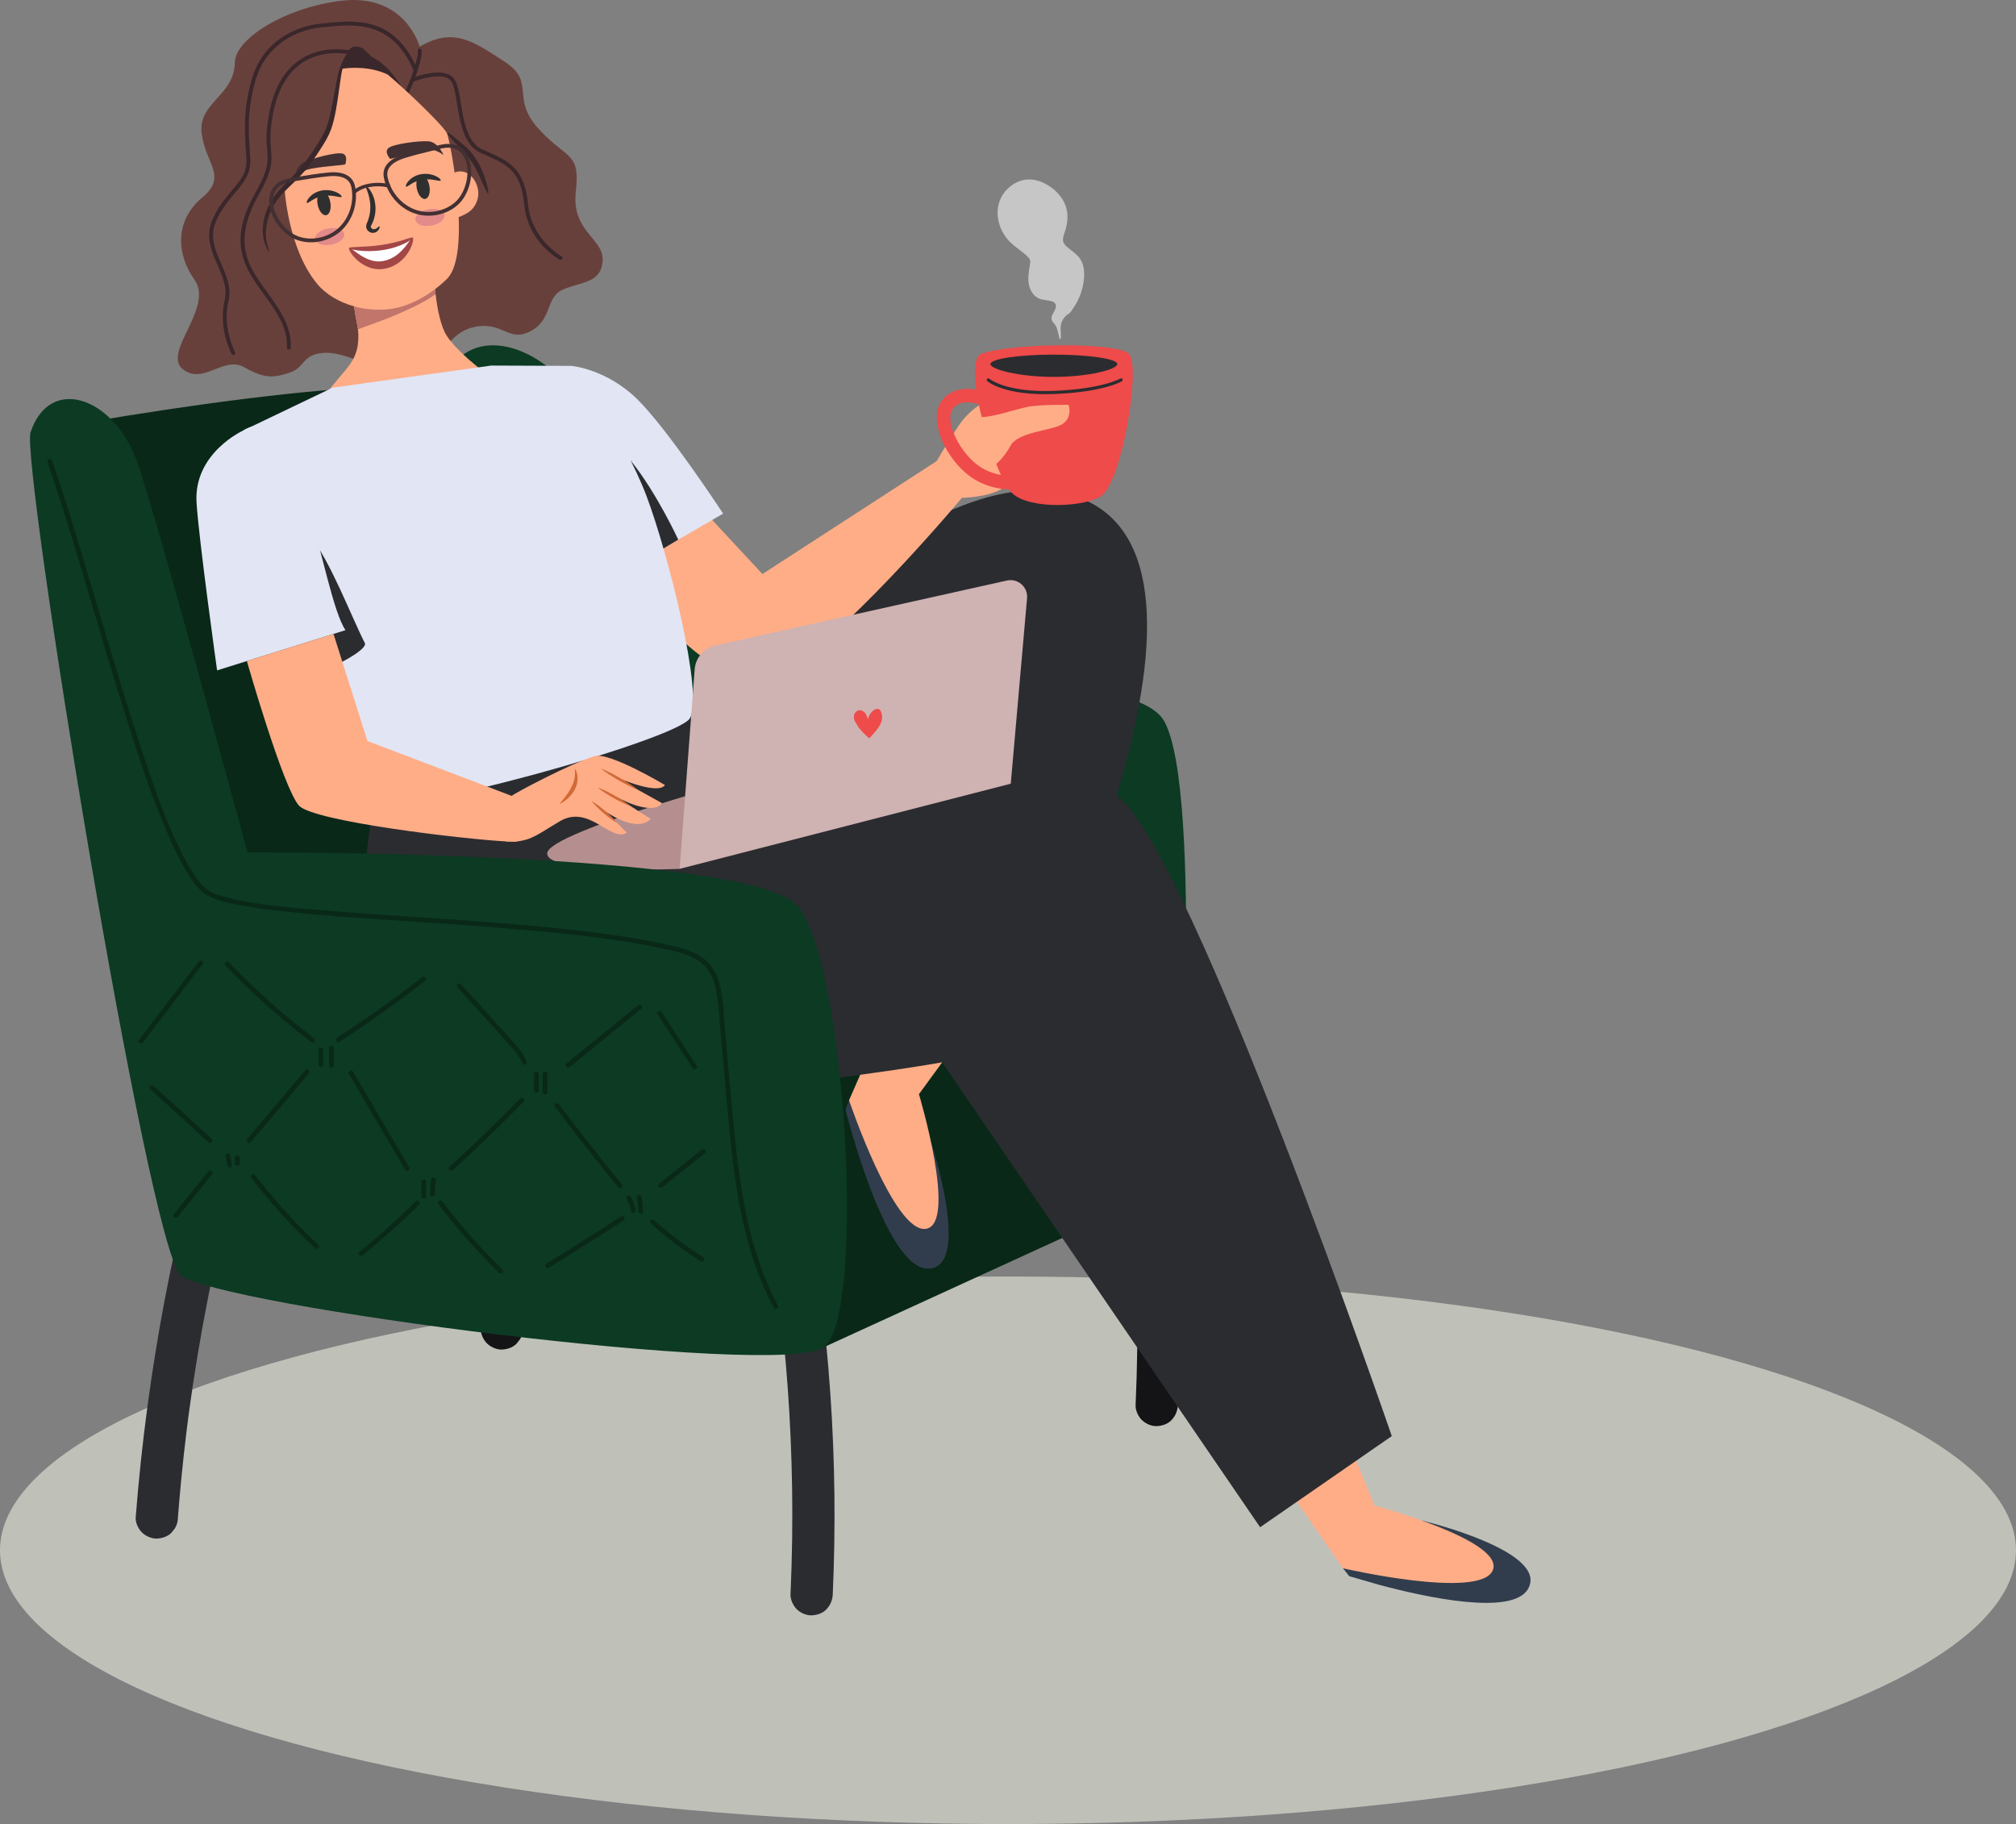 <?xml version="1.0" encoding="UTF-8" standalone="no"?>
<!DOCTYPE svg PUBLIC "-//W3C//DTD SVG 1.1//EN" "http://www.w3.org/Graphics/SVG/1.1/DTD/svg11.dtd">
<svg width="100%" height="100%" viewBox="0 0 989 895" version="1.1" xmlns="http://www.w3.org/2000/svg" xmlns:xlink="http://www.w3.org/1999/xlink" xml:space="preserve" xmlns:serif="http://www.serif.com/" style="fill-rule:evenodd;clip-rule:evenodd;stroke-linejoin:round;stroke-miterlimit:2;">
    <rect x="0" y="0" width="989" height="895" fill="#808080" stroke="none"/>
    <g id="Chen-Sits_sofa">
        <ellipse id="rug" cx="494.489" cy="760.566" rx="494.489" ry="134.304" style="fill:#bfc1b9;"/>
        <path d="M553.659,564.011L553.644,564.011C553.375,561.317 554.925,558.593 556.675,556.681C558.548,554.648 561.326,553.773 564.005,553.65C566.591,553.535 569.538,554.886 571.334,556.681C572.347,557.618 573.061,558.731 573.476,560.012C574.12,561.248 574.42,562.576 574.366,564.003C575.279,573.144 576.054,582.3 576.676,591.464C577.789,607.704 578.434,623.983 578.625,640.262C578.817,656.609 578.549,672.957 577.82,689.282C577.697,692.129 576.699,694.531 574.788,696.611C572.915,698.645 570.137,699.52 567.458,699.643C564.872,699.758 561.925,698.415 560.129,696.611C558.333,694.807 556.982,691.86 557.097,689.282C557.512,680.102 557.773,670.923 557.895,661.736C558.11,645.458 557.865,629.171 557.159,612.908C556.453,596.583 555.286,580.274 553.659,564.011ZM261.819,601.415C261.425,604.406 261.047,607.402 260.683,610.403C259.01,624.148 257.644,637.925 256.577,651.732C256.577,653.597 256.101,655.339 255.165,656.959C254.628,657.657 254.083,658.356 253.545,659.054C251.673,661.088 248.894,661.963 246.216,662.086C243.629,662.201 240.621,660.796 238.886,659.054C237.152,657.312 235.663,654.249 235.855,651.724C236.584,642.292 237.451,632.875 238.464,623.465C240.337,606.043 242.67,588.659 245.456,571.352C248.127,554.774 251.235,538.273 254.781,521.857L254.789,521.872C255.357,519.232 257.352,517.098 259.547,515.678C261.903,514.159 264.874,514.028 267.529,514.635C270,515.195 272.464,517.244 273.723,519.393C275.158,521.841 275.358,524.658 274.767,527.375C273.6,532.763 272.479,538.158 271.413,543.569C267.621,562.749 264.421,582.044 261.819,601.415Z" style="fill:#141416;"/>
        <path d="M92.532,694.147C92.137,697.139 91.76,700.135 91.396,703.135C89.723,716.881 88.356,730.657 87.29,744.464C87.29,746.329 86.814,748.072 85.877,749.691C85.34,750.389 84.795,751.088 84.258,751.786C82.385,753.82 79.607,754.695 76.928,754.818C74.342,754.933 71.333,753.529 69.599,751.786C67.864,750.044 66.375,746.982 66.567,744.457C67.296,735.024 68.164,725.607 69.177,716.198C71.049,698.775 73.383,681.392 76.169,664.085C78.84,647.507 81.948,631.006 85.494,614.589L85.501,614.604C86.069,611.964 88.065,609.83 90.26,608.411C92.616,606.891 95.586,606.76 98.242,607.367C100.713,607.927 103.177,609.976 104.435,612.125C105.871,614.574 106.07,617.39 105.479,620.107C104.313,625.495 103.192,630.891 102.125,636.301C98.334,655.481 95.133,674.776 92.532,694.147ZM384.372,656.855L384.356,656.855C384.088,654.161 385.638,651.436 387.388,649.525C389.26,647.491 392.039,646.616 394.717,646.494C397.304,646.379 400.251,647.729 402.047,649.525C403.06,650.462 403.774,651.575 404.188,652.856C404.833,654.092 405.132,655.42 405.079,656.847C405.992,665.988 406.767,675.144 407.389,684.308C408.502,700.548 409.146,716.827 409.338,733.105C409.53,749.453 409.261,765.801 408.532,782.125C408.409,784.973 407.412,787.375 405.501,789.455C403.628,791.489 400.85,792.364 398.171,792.487C395.585,792.602 392.637,791.251 390.842,789.455C389.046,787.651 387.695,784.704 387.81,782.125C388.224,772.946 388.485,763.767 388.608,754.58C388.823,738.301 388.577,722.015 387.871,705.752C387.165,689.427 385.999,673.118 384.372,656.855Z" style="fill:#2b2c30;"/>
        <g id="sofa-back">
            <path d="M578.069,581.249C578.069,581.249 590.318,387.794 571.108,353.779C551.89,319.763 359.141,343.563 359.141,343.563C359.141,343.563 309.623,224.164 278.7,189.351C256.42,164.269 224.676,160.401 216.034,191.914C207.392,223.428 315.716,561.302 315.716,561.302L578.077,581.257L578.069,581.249Z" style="fill:#0c3a23;fill-rule:nonzero;"/>
            <path d="M400.639,360.932C419.957,358.491 439.406,357.163 458.877,356.995C468.509,356.91 478.164,357.056 487.781,357.586C496.377,358.054 505.379,359.036 513.07,363.211C520.1,367.026 526.225,373.78 526.977,382.03C527.107,383.496 529.417,383.512 529.279,382.03C528.588,374.394 523.945,367.931 517.859,363.511C510.813,358.391 502.033,356.519 493.514,355.705C483.797,354.777 473.943,354.7 464.18,354.677C454.195,354.661 444.202,354.945 434.233,355.529C422.997,356.189 411.791,357.225 400.632,358.637C399.181,358.821 399.166,361.124 400.632,360.94L400.639,360.932Z" style="fill:#3f505b;fill-rule:nonzero;"/>
        </g>
        <path id="soffaBase" d="M404.249,660.884L578.071,581.241C578.071,581.241 606.806,479.395 531.806,453.215C456.807,427.036 281.764,436.922 281.764,436.922C281.764,436.922 270.789,219.437 243.589,196.596C216.389,173.755 14.983,212.13 14.983,212.13L114.596,572.691L404.249,660.877L404.249,660.884Z" style="fill:#092818;fill-rule:nonzero;"/>
        <g id="leg-02">
            <g id="Foot-02">
                <path d="M416.509,539.774L414.828,544.448C414.828,544.448 434.261,623.162 455.598,622.379C476.934,621.596 456.757,560.419 456.757,560.419L416.509,539.774Z" style="fill:#313d4d;fill-rule:nonzero;"/>
                <path d="M443.319,478.543L416.518,539.774C416.518,539.774 438.629,605.348 454.263,602.846C469.897,600.344 450.81,536.788 450.81,536.788L483.19,492.465L443.326,478.543L443.319,478.543Z" style="fill:#ffad87;fill-rule:nonzero;"/>
            </g>
            <path d="M331.767,355.015L336.795,352.881C336.795,352.881 456.263,216.497 529.535,244.188C620.361,278.511 495.942,516.825 495.942,516.825L431.534,491.214L434.297,405.009L268.457,481.759L254.55,360.272L331.752,355.007L331.767,355.015Z" style="fill:#2b2c30;fill-rule:nonzero;"/>
        </g>
        <g id="Leg-01">
            <g id="foot-01">
                <path d="M676.649,777.528C699.589,783.668 742.039,792.893 749.653,779.47C760.183,760.896 697.517,745.969 697.517,745.969L658.82,769.393L661.913,773.276" style="fill:#313d4d;fill-rule:nonzero;"/>
                <path d="M620.779,714.44L658.832,769.393C658.832,769.393 726.256,784.98 732.327,770.36C738.398,755.739 674.281,738.631 674.281,738.631L653.544,687.808L620.772,714.432L620.779,714.44Z" style="fill:#ffad87;fill-rule:nonzero;"/>
            </g>
            <path d="M185.514,387.978C185.514,387.978 168.982,436.461 189.428,502.174C209.413,566.398 462.211,521.169 462.211,521.169L618.181,749.254L682.781,704.539C682.781,704.539 585.056,419.852 548.623,390.895C523.595,371.009 309.664,394.863 309.664,394.863L295.365,358.837L185.506,387.971L185.514,387.978Z" style="fill:#2b2c30;fill-rule:nonzero;"/>
        </g>
        <g id="Head">
            <g id="HairBack">
                <path d="M205.872,22.872C205.872,22.872 198.912,-3.34 167.571,0.357C139.706,3.649 115.369,19.122 115.211,30.636C114.987,47.071 97.134,50.213 98.91,65.293C100.686,80.374 111.881,86.374 99.154,96.957C86.425,107.534 85.834,123.753 95.438,137.293C105.037,150.834 79.5,172.885 89.596,181.05C99.692,189.214 109.651,174.31 119.956,180.235C130.259,186.154 134.866,185.224 142.326,182.749C149.786,180.274 148.166,173.343 159.939,173.075C171.718,172.806 188.654,185.213 203.53,180.707C218.407,176.201 219.16,163.167 232.974,160.371C246.793,157.574 249.428,168.214 260.356,162.441C271.284,156.669 267.344,145.458 276.722,141.801C286.101,138.145 295.105,138.523 295.65,127.728C296.195,116.933 280.225,113.648 282.49,93.972C284.754,74.295 278.188,78.507 264.234,63.214C250.274,47.916 263.029,40.35 247.675,30.348C232.326,20.346 222.594,13.122 205.879,22.881L205.872,22.872Z" style="fill:#68403b;fill-rule:nonzero;"/>
                <path d="M275.432,125.68C275.895,125.926 276.068,126.504 275.822,126.967C275.635,127.312 275.265,127.493 274.896,127.462C274.771,127.448 274.652,127.411 274.534,127.351C273.896,127.013 258.914,118.759 257.153,100.297C255.581,83.803 248.924,80.845 237.895,75.937C237.171,75.616 236.43,75.287 235.674,74.944C227.558,71.279 225.702,59.979 224.208,50.898C223.382,45.874 222.603,41.131 220.955,39.363C217.438,35.583 207.214,38.369 202.931,39.986C201.906,42.542 200.727,45.224 199.602,47.672C199.589,47.719 199.565,47.763 199.54,47.807C197.337,52.605 195.359,56.486 195.208,56.785C195.03,57.144 194.65,57.333 194.275,57.298C194.162,57.287 194.044,57.255 193.932,57.2C193.466,56.966 193.277,56.391 193.516,55.924C193.553,55.855 195.463,52.11 197.63,47.409C196.422,45.112 190.234,33.979 182.171,29.946C176.144,26.932 162.856,23.37 151.248,29.113C142.294,33.542 136.471,42.538 133.939,55.845C132.247,64.754 132.638,69.587 132.955,73.477C133.441,79.495 133.764,83.472 126.722,95.961C115.116,116.538 120.703,128.144 126.857,137.411C128.119,139.313 129.504,141.217 130.967,143.228C136.74,151.167 143.287,160.17 142.626,170.637C142.593,171.163 142.144,171.561 141.619,171.528L141.59,171.523C141.078,171.476 140.698,171.029 140.727,170.516C141.343,160.732 135.284,152.4 129.426,144.345C127.948,142.314 126.555,140.394 125.269,138.459C118.801,128.72 112.923,116.531 125.059,95.022C131.815,83.043 131.511,79.296 131.05,73.624C130.721,69.62 130.318,64.644 132.059,55.485C134.707,41.564 140.879,32.118 150.394,27.408C162.671,21.333 176.67,25.074 183.007,28.242C190.616,32.044 196.425,41.342 198.605,45.237C199.464,43.317 200.331,41.323 201.105,39.398C201.075,39.086 201.193,38.789 201.426,38.591C201.985,37.167 202.482,35.8 202.887,34.558C192.391,9.93 173.65,11.831 159.949,13.232C159.129,13.315 158.326,13.394 157.544,13.47C145.235,14.643 130.321,22.068 125.369,39.385C121.254,53.794 121.871,63.5 122.521,73.779C122.609,75.172 122.699,76.575 122.777,78.004C123.18,85.339 119.473,89.705 115.175,94.761C112.065,98.421 108.541,102.566 105.931,108.629C102.722,116.084 105.537,122.555 108.523,129.403C111.053,135.213 113.669,141.223 112.081,147.707C108.918,160.601 115.282,172.708 115.345,172.829C115.59,173.292 115.417,173.869 114.954,174.113C114.782,174.204 114.594,174.236 114.418,174.222C114.106,174.196 113.819,174.02 113.665,173.728C113.387,173.21 106.893,160.873 110.228,147.259C111.663,141.396 109.288,135.94 106.771,130.167C103.759,123.245 100.644,116.093 104.178,107.88C106.902,101.555 110.526,97.295 113.721,93.534C117.92,88.593 121.236,84.691 120.875,78.111C120.798,76.688 120.709,75.29 120.622,73.902C119.961,63.458 119.334,53.593 123.542,38.87C128.752,20.63 144.429,12.816 157.361,11.583C158.138,11.509 158.935,11.425 159.749,11.343C173.658,9.922 192.544,7.997 203.729,31.783C205.245,26.456 205.003,25.1 204.99,25.036C204.806,24.543 205.072,24.038 205.564,23.854C206.051,23.672 206.613,23.965 206.796,24.457C206.957,24.893 207.286,26.923 204.809,34.792C204.529,35.691 204.19,36.658 203.819,37.659C208.219,36.207 218.174,33.605 222.337,38.067C224.377,40.257 225.165,45.043 226.075,50.591C227.495,59.225 229.26,69.969 236.449,73.214C237.204,73.552 237.94,73.882 238.663,74.203C249.521,79.034 257.361,82.521 259.041,100.119C260.708,117.575 275.282,125.599 275.432,125.68ZM239.467,94.985L239.47,94.995C239.118,95.106 238.219,93.231 236.892,90.216C236.223,88.707 235.442,86.919 234.493,84.993C233.549,83.066 232.437,80.994 231.073,78.974C230.402,77.951 229.677,77.016 228.965,76.118C228.588,75.693 228.232,75.257 227.864,74.847C227.491,74.438 227.116,74.046 226.743,73.664C225.991,72.902 225.249,72.183 224.552,71.5C223.84,70.796 223.207,70.122 222.65,69.494C221.541,68.236 220.701,67.202 220.137,66.458C219.573,65.714 219.306,65.249 219.424,65.114C219.542,64.984 220.042,65.194 220.83,65.726C221.623,66.251 222.679,67.112 223.934,68.184C224.567,68.719 225.247,69.295 225.989,69.897C226.744,70.513 227.559,71.178 228.393,71.935C228.81,72.313 229.237,72.711 229.657,73.133C230.079,73.561 230.484,74.019 230.906,74.474C231.706,75.422 232.508,76.43 233.227,77.527C234.69,79.706 235.801,81.934 236.666,83.999C237.532,86.065 238.154,87.974 238.616,89.587C239.523,92.815 239.797,94.879 239.467,94.985Z" style="fill:#3a272b;"/>
            </g>
            <g id="Neck">
                <path id="neckBase" d="M233.996,179.788C235.654,181.172 271.847,207.844 272.309,211.764C272.714,215.208 266.596,227.51 264.993,229.007C256.335,237.112 244.737,241.208 233.339,244.472C212.818,250.348 191.578,254.246 170.232,253.921C162.312,253.802 154.354,253.088 146.725,250.969C144.184,250.264 141.542,249.312 139.872,247.27C138.018,245.004 132.45,233.913 132.665,230.991C133.164,224.282 168.021,183.444 169.364,181.732C172.268,178.028 176.678,173.315 175.652,161.981C175.576,161.165 175.456,160.331 175.278,159.48C173.887,152.91 173.356,147.854 173.162,144.486C172.989,141.298 171.786,132.864 187.7,129.531C210.423,124.773 213.212,139.822 213.35,141.267C213.419,142.072 213.522,143.022 213.645,144.09C214.267,149.378 215.563,157.373 218.017,162.646C220.855,168.733 229.827,176.308 233.996,179.788Z" style="fill:#ffad87;fill-rule:nonzero;"/>
                <path id="neckShade" d="M213.668,144.288C208.256,148.382 200.391,151.771 194.627,154.344C189.508,156.63 181.707,159.237 175.61,161.571C175.534,160.886 175.427,160.189 175.278,159.48C173.887,152.91 173.356,147.854 173.162,144.486C172.989,141.298 171.786,132.864 187.7,129.531C210.423,124.773 213.212,139.822 213.35,141.267C213.419,142.072 213.522,143.022 213.645,144.09C213.652,144.155 213.66,144.221 213.668,144.288Z" style="fill:#c2756b;"/>
            </g>
            <g id="Face">
                <g id="Skull">
                    <path id="Skull1" serif:id="Skull" d="M166.94,33.369C166.94,33.369 179,28.17 186.377,33.519C193.759,38.867 217.525,61.368 219.286,65.454C221.048,69.54 231.412,124.336 219.428,136.658C214.502,141.724 205.026,148.546 195.241,150.89C181.225,154.252 164.085,149.542 155.56,139.23C141.089,121.716 139.566,92.102 139.566,92.102C139.566,92.102 159.359,70.075 162.583,58.306C165.813,46.536 166.934,33.365 166.934,33.365L166.94,33.369Z" style="fill:#ffad87;fill-rule:nonzero;"/>
                    <path id="Blush" d="M218.066,105.333C218.473,107.531 215.61,109.909 211.671,110.637C207.731,111.365 204.21,110.173 203.803,107.975C203.395,105.777 206.258,103.4 210.197,102.672C214.137,101.944 217.658,103.135 218.066,105.333ZM154.591,117.38C154.185,115.182 157.05,112.807 160.986,112.08C164.921,111.352 168.446,112.546 168.853,114.743C169.259,116.941 166.394,119.316 162.458,120.043C158.522,120.771 154.997,119.578 154.591,117.38Z" style="fill:#e38a8a;"/>
                </g>
                <g id="eye01">
                    <path id="pupil01" d="M210.648,91.165C211.252,94.388 210.352,97.259 208.639,97.579C206.925,97.9 205.047,95.549 204.443,92.326C203.838,89.103 204.738,86.232 206.452,85.912C208.166,85.591 210.043,87.942 210.648,91.165Z" style="fill:#2f2f2f;fill-rule:nonzero;"/>
                    <path id="eyeline-01" d="M216.216,88.545C216.311,88.381 216.159,88.099 215.793,87.728C215.702,87.635 215.598,87.533 215.476,87.43C215.352,87.338 215.214,87.237 215.065,87.134C214.766,86.927 214.413,86.698 213.994,86.504C213.789,86.401 213.567,86.295 213.34,86.191C213.105,86.105 212.858,86.015 212.599,85.923C212.467,85.877 212.341,85.831 212.203,85.786C212.067,85.747 211.927,85.714 211.786,85.681C211.504,85.61 211.21,85.536 210.909,85.48C209.694,85.264 208.305,85.206 206.869,85.414C205.431,85.606 204.105,86.11 203.009,86.723C201.897,87.317 201.057,88.095 200.42,88.777C199.819,89.496 199.405,90.121 199.234,90.624C199.044,91.114 199.018,91.426 199.17,91.54C199.321,91.655 199.636,91.557 200.054,91.31C200.457,91.044 201.032,90.688 201.696,90.252C202.39,89.854 203.178,89.365 204.125,89.005C205.063,88.625 206.122,88.293 207.279,88.142C208.432,87.974 209.559,87.946 210.59,87.999C210.851,88.024 211.101,88.045 211.344,88.063C211.469,88.071 211.588,88.08 211.708,88.095C211.829,88.115 211.944,88.131 212.058,88.146C212.293,88.177 212.516,88.204 212.734,88.232C212.948,88.272 213.156,88.308 213.354,88.346C214.95,88.629 216.001,88.89 216.204,88.542L216.216,88.545Z" style="fill:#2f2f2f;fill-rule:nonzero;"/>
                </g>
                <g id="eye02">
                    <path id="pupil-02" d="M162.028,99.154C162.632,102.377 161.732,105.248 160.019,105.568C158.305,105.888 156.427,103.537 155.823,100.314C155.218,97.091 156.118,94.221 157.832,93.9C159.546,93.58 161.423,95.931 162.028,99.154Z" style="fill:#2f2f2f;fill-rule:nonzero;"/>
                    <path id="eyeline02" d="M167.596,96.534C167.691,96.369 167.539,96.088 167.173,95.716C167.082,95.623 166.978,95.522 166.856,95.418C166.732,95.326 166.594,95.226 166.445,95.123C166.146,94.916 165.793,94.686 165.374,94.493C165.169,94.389 164.947,94.284 164.72,94.179C164.485,94.093 164.238,94.004 163.979,93.912C163.847,93.866 163.721,93.819 163.583,93.775C163.447,93.735 163.307,93.703 163.166,93.67C162.884,93.599 162.59,93.525 162.289,93.469C161.074,93.253 159.685,93.195 158.249,93.403C156.811,93.595 155.485,94.098 154.389,94.712C153.277,95.306 152.437,96.084 151.8,96.765C151.199,97.484 150.785,98.109 150.614,98.612C150.424,99.103 150.398,99.415 150.55,99.529C150.701,99.643 151.016,99.546 151.434,99.299C151.837,99.033 152.412,98.677 153.076,98.241C153.77,97.843 154.558,97.354 155.505,96.994C156.443,96.614 157.502,96.282 158.659,96.13C159.812,95.963 160.939,95.935 161.97,95.987C162.231,96.012 162.481,96.034 162.724,96.051C162.849,96.06 162.968,96.069 163.088,96.084C163.209,96.104 163.324,96.119 163.438,96.135C163.673,96.165 163.896,96.193 164.114,96.221C164.328,96.261 164.536,96.297 164.734,96.335C166.33,96.618 167.381,96.878 167.584,96.531L167.596,96.534Z" style="fill:#2f2f2f;fill-rule:nonzero;"/>
                </g>
                <g id="nose">
                    <path id="nose1" serif:id="nose" d="M186.107,111.013C185.932,110.948 185.67,111.275 185.174,111.688C184.931,111.893 184.619,112.113 184.249,112.271C184.065,112.353 183.865,112.411 183.665,112.44C183.459,112.471 183.252,112.468 183.071,112.427C182.693,112.353 182.26,112.085 182.05,111.737C181.943,111.569 181.903,111.399 181.913,111.257C181.916,111.106 181.976,110.882 182.115,110.575C182.184,110.421 182.267,110.254 182.368,110.066C182.469,109.878 182.569,109.657 182.665,109.443C182.761,109.228 182.861,109.007 182.961,108.786C183.055,108.56 183.13,108.328 183.217,108.098C183.57,107.173 183.802,106.172 183.989,105.142C184.326,103.071 184.258,101.061 183.948,99.289C183.637,97.512 183.075,95.982 182.457,94.78C182.166,94.17 181.818,93.666 181.527,93.218C181.21,92.786 180.916,92.433 180.659,92.156C180.116,91.625 179.752,91.398 179.612,91.505C179.291,91.737 180.074,93.123 180.757,95.466C181.105,96.633 181.43,98.039 181.583,99.614C181.735,101.189 181.721,102.932 181.432,104.719C181.267,105.606 181.086,106.473 180.815,107.281C180.751,107.484 180.691,107.686 180.62,107.884C180.542,108.078 180.47,108.271 180.397,108.459C180.324,108.652 180.255,108.834 180.168,109.035C180.081,109.237 179.986,109.457 179.902,109.703C179.732,110.184 179.574,110.779 179.65,111.427C179.716,112.083 180.012,112.658 180.374,113.07C181.108,113.908 182.069,114.248 182.958,114.257C183.875,114.243 184.56,113.881 185.043,113.487C185.525,113.088 185.816,112.656 185.992,112.285C186.336,111.535 186.268,111.064 186.112,111.012L186.107,111.013Z" style="fill:#2f2f2f;fill-rule:nonzero;"/>
                </g>
                <g id="eyeBrows">
                    <path id="eyebrow--01" d="M191.404,77.939C192.177,78.122 204.661,73.779 209.31,73.331C213.959,72.882 217.617,76.148 217.617,76.148C217.617,76.148 214.995,69.666 210.18,69.323C205.359,68.981 193.104,70.635 190.645,72.556C188.187,74.483 191.408,77.933 191.408,77.933L191.404,77.939Z" style="fill:#433032;fill-rule:nonzero;"/>
                    <path id="eyebrow--02" d="M169.37,80.621C168.728,81.086 155.529,81.799 151.058,83.148C146.586,84.497 144.444,88.909 144.444,88.909C144.444,88.909 144.411,81.917 148.738,79.772C153.064,77.627 165.039,74.508 168.038,75.354C171.043,76.204 169.37,80.621 169.37,80.621Z" style="fill:#433032;fill-rule:nonzero;"/>
                </g>
                <g id="HairFront">
                    <path d="M168.077,33.682C167.977,34.052 167.877,34.434 167.778,34.828C167.73,35.06 167.676,35.289 167.624,35.528C167.573,35.767 167.535,36.02 167.486,36.275C167.392,36.774 167.318,37.313 167.227,37.856C167.065,38.948 166.9,40.114 166.73,41.336C166.391,43.786 166.025,46.482 165.575,49.372C165.12,52.264 164.599,55.353 163.829,58.593C163.456,60.214 162.984,61.871 162.379,63.561C161.75,65.239 160.962,66.877 160.071,68.474C159.185,70.071 158.198,71.632 157.192,73.186C156.685,73.958 156.174,74.737 155.664,75.521C155.144,76.307 154.612,77.095 154.064,77.881C151.88,81.018 149.536,83.976 147.02,86.606C144.51,89.235 141.947,91.524 139.713,93.84C138.593,94.999 137.557,96.157 136.632,97.338C136.396,97.631 136.172,97.928 135.959,98.228C135.851,98.378 135.746,98.522 135.637,98.672C135.54,98.826 135.438,98.98 135.34,99.129C135.139,99.431 134.937,99.729 134.747,100.03C134.571,100.339 134.392,100.643 134.214,100.947C134.123,101.099 134.036,101.25 133.95,101.402C133.875,101.556 133.795,101.707 133.715,101.862C133.555,102.174 133.399,102.478 133.243,102.778C133.099,103.086 132.966,103.392 132.827,103.699C132.694,104.005 132.549,104.302 132.438,104.609C132.212,105.223 131.957,105.811 131.784,106.414C131.689,106.713 131.593,107.011 131.502,107.303C131.411,107.594 131.348,107.892 131.268,108.181C130.67,110.505 130.43,112.673 130.432,114.58C130.408,115.533 130.51,116.415 130.575,117.233C130.705,118.037 130.791,118.789 130.968,119.439C131.045,119.764 131.109,120.08 131.185,120.371C131.276,120.654 131.358,120.922 131.437,121.173C131.511,121.426 131.58,121.657 131.646,121.872C131.722,122.08 131.793,122.266 131.856,122.438C132.099,123.113 132.2,123.5 132.12,123.544C132.041,123.593 131.795,123.292 131.384,122.667C131.28,122.51 131.167,122.338 131.048,122.139C130.946,121.937 130.838,121.708 130.716,121.465C130.598,121.215 130.472,120.951 130.336,120.666C130.221,120.372 130.111,120.054 129.994,119.721C129.73,119.055 129.562,118.281 129.351,117.437C129.201,116.587 129.027,115.651 128.977,114.636C128.833,112.607 128.955,110.274 129.478,107.77C129.542,107.455 129.6,107.137 129.681,106.82C129.768,106.506 129.859,106.187 129.944,105.863C130.101,105.212 130.345,104.571 130.561,103.908C130.665,103.569 130.807,103.25 130.94,102.917C131.073,102.583 131.206,102.249 131.344,101.915C131.494,101.583 131.655,101.249 131.81,100.916C131.888,100.75 131.97,100.577 132.048,100.411C132.132,100.249 132.227,100.085 132.315,99.916C132.493,99.584 132.677,99.251 132.859,98.913C133.054,98.584 133.261,98.257 133.467,97.925C133.572,97.759 133.673,97.594 133.778,97.427L134.114,96.941C134.332,96.612 134.568,96.291 134.809,95.969C135.763,94.682 136.831,93.433 137.965,92.21C140.234,89.764 142.777,87.429 145.163,84.876C147.551,82.327 149.797,79.468 151.93,76.408C152.466,75.641 152.99,74.876 153.497,74.104C154.013,73.324 154.52,72.552 155.028,71.785C156.033,70.254 156.994,68.754 157.852,67.241C158.71,65.729 159.462,64.215 160.061,62.688C160.631,61.156 161.116,59.591 161.506,58.028C162.311,54.909 162.908,51.866 163.451,49.018C163.978,46.15 164.468,43.485 164.916,41.052C165.143,39.835 165.368,38.669 165.602,37.567C165.724,37.018 165.833,36.483 165.967,35.96C166.037,35.7 166.09,35.444 166.161,35.189C166.232,34.935 166.31,34.685 166.382,34.436C167.006,32.542 167.636,30.947 168.241,29.67C168.84,28.394 169.424,27.45 169.901,26.862C169.94,26.814 169.978,26.769 170.016,26.725C170.226,26.175 170.463,25.637 170.765,25.131C171.434,24.008 172.496,23.028 173.79,22.838C175.204,22.634 177.939,23.361 178.864,24.456C179.784,25.551 183.012,28.241 184.231,29.957C184.655,30.562 190.916,36.924 190.255,36.606L190.258,36.595C181.501,32.384 171.63,33.198 168.077,33.682Z" style="fill:#3a272b;"/>
                </g>
                <g id="mouth">
                    <path d="M171.306,121.626C171.257,121.056 187.15,123.091 202.408,116.316C202.408,116.316 200.167,127.16 188.71,128.546C177.254,129.931 171.306,121.626 171.306,121.626Z" style="fill:#fff;fill-rule:nonzero;"/>
                    <path d="M202.468,116.555C202.284,116.224 200.604,116.878 197.888,117.725C195.172,118.578 191.392,119.569 187.105,120.178C182.822,120.809 178.884,120.996 176.02,121.115C173.156,121.234 171.358,121.281 171.307,121.632C171.25,121.984 173.012,122.585 175.948,122.93C178.875,123.284 182.988,123.379 187.477,122.724C191.966,122.09 195.914,120.747 198.571,119.416C201.24,118.087 202.638,116.844 202.469,116.56L202.468,116.555Z" style="fill:#a34646;fill-rule:nonzero;"/>
                    <path d="M171.306,121.626C171.091,121.776 171.219,122.408 171.729,123.353C172.244,124.296 173.144,125.569 174.515,126.936C175.889,128.29 177.749,129.764 180.213,130.83C181.441,131.356 182.822,131.783 184.309,131.966C185.791,132.156 187.377,132.112 188.937,131.801C192.013,131.187 194.713,129.735 196.71,127.985C198.726,126.243 200.093,124.298 201.007,122.595C201.92,120.882 202.392,119.392 202.594,118.33C202.79,117.265 202.711,116.628 202.456,116.552C202.201,116.475 201.807,116.924 201.21,117.747C200.612,118.566 199.818,119.759 198.73,121.101C197.641,122.437 196.254,123.929 194.491,125.213C192.746,126.505 190.586,127.54 188.186,128.022C187.013,128.261 185.853,128.312 184.724,128.218C183.595,128.124 182.511,127.865 181.494,127.525C179.452,126.836 177.686,125.801 176.248,124.844C174.808,123.876 173.683,122.978 172.859,122.382C172.035,121.785 171.517,121.483 171.297,121.639L171.306,121.626Z" style="fill:#a34646;fill-rule:nonzero;"/>
                </g>
                <g id="Ears">
                    <path id="ear-01" d="M234.65,94.441C234.76,97.781 233.338,101.154 230.817,103.35C228.86,105.053 226.377,106.003 223.954,106.925C223.644,107.044 223.252,107.146 223.011,106.922C222.874,106.793 222.834,106.601 222.797,106.418C222.085,102.883 221.372,99.347 220.659,95.812C220.17,93.407 219.45,90.793 220.038,88.337C221.199,83.484 227.303,82.952 230.645,85.926C233.089,88.1 234.473,91.209 234.657,94.445L234.65,94.441Z" style="fill:#ffad87;fill-rule:nonzero;"/>
                </g>
                <g id="Glasses">
                    <path d="M174.604,94.679C175.008,101.474 172.43,108.375 167.61,112.959C164.657,115.766 160.896,117.635 156.946,118.438L156.94,118.439C153.22,119.194 149.335,119.002 145.787,117.75C137.925,114.981 131.409,105.253 132.111,97.348C132.595,91.907 136.327,88.344 142.605,87.325C143.663,87.154 144.715,86.98 145.773,86.804C150.769,85.978 155.937,85.123 161.079,84.631C168.463,83.922 173.109,86.313 174.164,91.368C174.254,91.801 174.332,92.237 174.396,92.673C178.274,89.982 184.267,89.219 189.04,89.956C188.738,89.048 188.493,88.121 188.307,87.178C187.303,82.102 190.647,78.082 197.723,75.858C202.649,74.305 207.741,73.075 212.663,71.885C213.705,71.635 214.742,71.385 215.783,71.129C221.961,69.617 226.781,71.437 229.356,76.261C233.093,83.264 230.884,94.76 224.727,100.383C221.948,102.922 218.444,104.615 214.722,105.371L214.726,105.365C210.774,106.168 206.579,105.911 202.764,104.483C197.01,102.325 192.242,97.595 189.756,91.832C184.906,90.793 178.255,91.532 174.604,94.679ZM191.402,90.968C193.675,96.338 198.083,100.747 203.415,102.745C210.187,105.284 218.253,103.784 223.483,99.008C228.982,93.987 231.042,83.352 227.725,77.128C225.655,73.249 221.937,71.747 216.94,72.762L216.941,72.767C216.706,72.815 216.47,72.863 216.227,72.929C215.186,73.185 214.144,73.436 213.102,73.687C208.207,74.871 203.147,76.094 198.282,77.623C194.001,78.973 189.109,81.657 190.122,86.804C190.365,88.038 190.72,89.244 191.175,90.409C191.298,90.443 191.419,90.478 191.539,90.514L191.402,90.968ZM146.402,116.002C153.082,118.359 161.093,116.592 166.338,111.611C171.493,106.711 173.858,98.92 172.358,91.757C171.283,86.606 165.727,86.045 161.258,86.474C156.183,86.964 151.041,87.814 146.077,88.633C145.02,88.808 143.963,88.984 142.904,89.155C137.457,90.038 134.37,92.93 133.963,97.512C133.334,104.544 139.38,113.526 146.407,116.001L146.402,116.002Z" style="fill:#433032;"/>
                </g>
            </g>
        </g>
        <g id="hand-01">
            <path d="M347.969,253.575L374.033,281.619L459.509,226.214C467.641,222.609 479.388,233.398 471.881,244.227C471.881,244.227 422.424,303.654 386.766,328.889C362.122,346.334 328.365,308.064 327.216,306.547C324.11,302.445 309.433,278.633 309.433,278.633L347.969,253.582L347.969,253.575Z" style="fill:#ffad87;fill-rule:nonzero;"/>
            <path d="M280.399,179.504C280.399,179.504 297.46,180.985 312.595,195.828C327.73,210.672 354.746,251.978 354.746,251.978L308.873,278.633C260.029,233.56 241.006,197.603 280.407,179.504L280.399,179.504Z" style="fill:#e2e5f4;fill-rule:nonzero;"/>
            <path d="M309.433,225.991C280.021,240.042 283.747,258.032 309.433,278.633L332.742,264.757C332.742,264.757 322.043,241.579 309.433,225.991Z" style="fill:#2b2c30;fill-rule:nonzero;"/>
            <g id="v">
                <path id="palmBase" d="M480.869,198.522C480.869,198.522 475.258,201.362 469.886,209.421C464.513,217.479 459.502,226.214 459.502,226.214C455.095,234.841 461.765,244.704 471.874,244.227C471.874,244.227 486.464,243.996 492.611,238.969C498.767,233.942 480.861,198.522 480.861,198.522L480.869,198.522Z" style="fill:#ffad87;fill-rule:nonzero;"/>
                <g id="coffeeMug">
                    <path d="M481.349,173.625C471.571,177.347 487.581,233.436 496.446,241.886C505.31,250.336 533.508,248.74 540.669,242.976C550.662,234.932 559.703,179.542 553.885,173.625C548.067,167.707 495.402,168.275 481.357,173.625L481.349,173.625Z" style="fill:#ee4b4a;fill-rule:nonzero;"/>
                    <path d="M548.149,178.614C548.149,181.177 534.204,184.907 517.004,184.907C499.805,184.907 485.859,181.177 485.859,178.614C485.859,176.05 499.805,173.978 517.004,173.978C534.204,173.978 548.149,176.058 548.149,178.614Z" style="fill:#2b2c30;fill-rule:nonzero;"/>
                    <path d="M495.779,240.105C492.464,240.105 485.518,239.537 478.503,235.431C470.037,230.481 462.524,220.135 460.221,210.273C458.985,205 459.469,200.495 461.603,197.248C467.405,188.437 478.848,190.433 484.082,192.712C485.771,193.449 486.538,195.406 485.802,197.095C485.065,198.776 483.108,199.551 481.427,198.822C480.974,198.63 471.319,194.6 467.159,200.909C466.069,202.567 465.908,205.353 466.699,208.753C468.556,216.712 475.072,225.707 481.857,229.675C489.401,234.088 496.999,233.397 497.076,233.39C498.903,233.213 500.538,234.541 500.722,236.36C500.906,238.186 499.594,239.814 497.767,240.013C497.667,240.021 496.946,240.098 495.771,240.098L495.779,240.105Z" style="fill:#ee4b4a;fill-rule:nonzero;"/>
                    <path d="M512.709,193.38C491.81,193.38 484.626,187.232 484.312,186.949C483.997,186.665 483.966,186.181 484.25,185.866C484.534,185.552 485.018,185.521 485.332,185.797C485.44,185.889 493.506,192.651 516.984,191.761C540.646,190.863 549.495,185.767 549.579,185.721C549.94,185.506 550.416,185.621 550.631,185.989C550.846,186.35 550.731,186.826 550.362,187.041C550.002,187.255 541.168,192.382 517.038,193.303C515.533,193.357 514.091,193.388 512.717,193.388L512.709,193.38Z" style="fill:#2b2c30;fill-rule:nonzero;"/>
                </g>
                <path id="smokeBlub:" d="M520.399,159.659C520.694,157.693 521.774,155.874 523.306,154.61C523.999,154.038 524.802,153.696 525.337,152.958C525.937,152.127 526.509,151.241 527.063,150.383C529.666,146.331 531.299,141.651 531.761,136.861C531.761,136.815 531.761,136.769 531.77,136.713C532.075,133.317 531.752,129.698 529.813,126.893C528.189,124.53 525.623,123.016 523.463,121.124C522.762,120.515 522.088,119.822 521.737,118.964C521.073,117.294 521.802,115.429 522.374,113.731C523.583,110.131 524.119,106.208 523.232,102.507C522.06,97.643 518.507,93.582 514.243,90.97C511.501,89.281 508.372,88.109 505.151,88.035C498.21,87.878 491.749,93.277 489.968,99.987C488.177,106.698 490.743,114.183 495.764,118.983C498.367,121.475 501.542,123.311 504.081,125.859C504.542,126.32 504.985,126.819 505.216,127.428C505.539,128.286 505.373,129.237 505.216,130.142C504.634,133.372 504.099,136.704 504.8,139.907C505.502,143.109 507.754,146.192 510.957,146.884C514.593,147.678 520.104,147.235 517.215,152.672C516.605,153.816 515.59,155.348 515.895,156.714C516.162,157.887 517.27,158.819 517.898,159.788C518.387,160.535 518.608,161.431 518.83,162.298C519.144,163.563 519.457,164.818 519.771,166.083C519.799,166.203 519.854,166.35 519.974,166.387C520.177,166.452 520.307,166.184 520.344,165.981C520.667,164.006 520.14,161.975 520.353,159.982C520.362,159.88 520.38,159.779 520.39,159.668L520.399,159.659Z" style="fill:#fff;fill-opacity:0.55;fill-rule:nonzero;"/>
                <path id="Thumb" d="M484.449,230.542C484.449,230.542 490.612,228.002 495.685,218.738C499.576,211.639 515.962,211.432 521.15,208.07C526.339,204.708 524.259,198.645 524.259,198.645C524.259,198.645 510.429,198.315 503.859,199.658C497.289,201.001 485.562,205.269 480.143,204.509C474.725,203.749 484.441,230.535 484.441,230.535L484.449,230.542Z" style="fill:#ffad87;fill-rule:nonzero;"/>
            </g>
        </g>
        <g id="Body">
            <path id="torso" d="M163.164,190.195L240.98,179.343L280.391,179.504C280.391,179.504 305.488,212.399 317.254,243.597C327.846,271.688 345.521,342.09 338.345,352.536C331.169,362.981 197.847,400.404 180.464,394.517C173.733,392.242 161.074,373.156 153.025,358.282C144.809,343.101 135.639,332.364 135.639,332.364C135.639,332.364 123.161,281.359 117.346,259.069C113.096,242.776 119.363,211.178 119.363,211.178L163.164,190.195Z" style="fill:#e2e5f4;fill-rule:nonzero;"/>
            <path d="M135.639,332.364C142.311,338.918 181.033,320.263 179.013,315.55C172.42,302.71 161.729,274.358 151.805,262.585C134.866,254.024 123.883,252.909 116.723,256.571L135.639,332.364Z" style="fill:#2b2c30;fill-rule:nonzero;"/>
        </g>
        <g id="Maclv-3thrds">
            <path d="M268.449,418.578C269.086,407.995 372.821,380.019 372.821,380.019L333.41,426.261C333.41,426.261 267.812,429.162 268.449,418.578Z" style="fill:#b58f8f;fill-rule:nonzero;"/>
            <path d="M333.41,426.261L495.858,384.479L503.855,293.369C504.27,287.912 499.296,283.614 493.954,284.804L350.924,316.678C345.337,317.921 341.223,322.68 340.793,328.39L333.418,426.261L333.41,426.261Z" style="fill:#cfb2b2;fill-rule:nonzero;"/>
            <path d="M426.449,362.244C424.369,360.372 422.082,358.322 420.685,356.005C419.596,354.193 418.582,353.034 419.005,350.885C419.388,348.928 421.476,347.685 423.502,348.982C425.006,349.949 425.398,351.661 425.759,353.249C425.544,352.298 426.902,350.149 427.485,349.458C428.268,348.537 430.164,347.14 431.377,348.046C431.806,348.368 432.067,348.859 432.267,349.358C434.278,354.477 429.519,358.814 426.442,362.252L426.449,362.244Z" style="fill:#ee4b4a;fill-rule:nonzero;"/>
        </g>
        <g id="hand-02">
            <path id="sleeve" d="M119.363,211.178C119.363,211.178 94.957,222.2 96.415,246.483C97.505,264.519 106.5,328.881 106.5,328.881L169.488,309.149C157.679,291.729 147.713,193.27 119.363,211.171L119.363,211.178Z" style="fill:#e2e5f4;fill-rule:nonzero;"/>
            <g id="palm">
                <path d="M252.897,412.887C252.081,412.942 250.657,412.919 248.733,412.824C243.571,411.779 239.679,407.212 239.679,401.744C239.679,395.541 245.521,390.571 250.874,390.439C250.943,390.437 251.061,390.466 251.088,390.439C252.372,389.169 279.717,374.671 291.635,370.963C298.804,368.737 326.226,385.146 326.226,385.146C322.366,390.55 300.177,380.403 300.177,380.403L324.845,394.049C319.411,400.872 301.758,390.603 301.758,390.603L319.196,401.763C312.219,409.008 297.199,398.201 297.199,398.201L307.476,408.486C299.732,413.513 289.118,394.364 274.674,402.891C264.228,409.061 261.15,412.047 253.122,412.868C253.053,412.875 252.978,412.882 252.897,412.887Z" style="fill:#ffad87;"/>
                <path d="M302.777,403.782C302.786,403.787 302.794,403.792 302.802,403.796L302.795,403.804C302.789,403.797 302.783,403.79 302.777,403.782ZM302.777,403.782C301.551,403.087 300.415,402.294 299.302,401.471C298.182,400.642 297.107,399.759 296.048,398.861C294.997,397.948 293.961,397.02 292.978,396.037C291.988,395.055 291.029,394.042 290.154,392.929C291.39,393.627 292.541,394.425 293.654,395.254C294.774,396.083 295.849,396.966 296.908,397.864C297.952,398.785 298.988,399.713 299.97,400.696C300.954,401.672 301.907,402.678 302.777,403.782ZM281.888,376.98L281.896,376.973C282.978,378.377 283.392,380.242 283.377,382.053C283.346,383.888 282.809,385.684 281.988,387.288C281.197,388.922 280.008,390.289 278.764,391.532C278.104,392.115 277.413,392.66 276.715,393.182C275.963,393.643 275.218,394.103 274.436,394.479C274.95,393.75 275.51,393.105 276.055,392.461C276.577,391.801 277.083,391.125 277.605,390.488C278.549,389.137 279.524,387.825 280.222,386.382C280.952,384.962 281.527,383.481 281.827,381.908C282.118,380.342 282.203,378.699 281.888,376.98ZM313.432,387.748L313.432,387.756C311.728,387.096 310.086,386.321 308.474,385.507C306.855,384.701 305.274,383.826 303.7,382.936C302.142,382.023 300.584,381.102 299.072,380.112C297.553,379.129 296.056,378.101 294.628,376.965C296.332,377.625 297.975,378.4 299.586,379.214C301.206,380.019 302.787,380.894 304.36,381.785C305.918,382.698 307.476,383.619 308.988,384.609C310.508,385.592 312.004,386.612 313.432,387.748ZM309.387,395.492C307.898,394.963 306.471,394.326 305.066,393.643C303.654,392.967 302.288,392.223 300.922,391.471C299.571,390.695 298.228,389.905 296.923,389.045C295.618,388.193 294.329,387.303 293.109,386.298C294.598,386.827 296.025,387.464 297.43,388.147C298.842,388.823 300.208,389.567 301.574,390.319C302.925,391.094 304.268,391.885 305.573,392.745C306.878,393.596 308.167,394.487 309.387,395.492Z" style="fill:#d16a37;"/>
            </g>
            <path id="arm" d="M250.965,390.445C251.02,390.451 251.038,390.436 251.088,390.439C258.69,390.946 262.491,396.732 262.289,401.744C262.064,407.326 258.227,411.977 252.897,412.887C252.081,412.942 250.657,412.919 248.733,412.824C228.611,411.833 153.764,403.053 146.694,395.247C138.888,386.62 121.105,324.315 121.105,324.315L121.105,324.292L163.602,310.983L180.256,363.526L250.965,390.445Z" style="fill:#ffad87;"/>
        </g>
        <g id="sofa-front">
            <path d="M404.249,660.884C425.048,645.058 414.871,472.188 391.385,444.62C367.9,417.051 121.419,418.179 121.419,418.179C121.419,418.179 77.319,255.018 67.341,226.774C56.021,194.746 24.385,183.687 14.983,212.138C10.186,226.651 72.33,610.306 88.555,625.403C104.788,640.5 383.457,676.718 404.249,660.884Z" style="fill:#0c3a23;fill-rule:nonzero;"/>
            <path d="M381.57,640.415L381.578,640.423C382.276,641.728 380.288,642.894 379.59,641.582C376.305,635.396 373.481,628.972 371.102,622.379C360.971,594.327 358.707,564.218 356.036,534.746C355.283,526.404 354.524,518.069 353.772,509.734C353.058,501.898 352.804,493.847 351.377,486.103C350.057,478.95 346.78,473.14 340.102,469.832C335.045,467.33 329.319,466.232 323.832,465.066C304.306,460.929 284.375,458.726 264.527,456.861C242.231,454.766 219.882,453.292 197.54,451.78C178,450.46 158.436,449.224 138.965,447.083C131.674,446.277 124.375,445.364 117.168,443.983C112.333,443.054 107.344,441.995 102.862,439.876C98.979,438.042 96.262,434.604 93.859,431.142C89.845,425.371 86.729,418.985 83.851,412.592C75.639,394.364 69.338,375.269 63.259,356.25C56.053,333.694 49.406,310.968 42.652,288.281C36.497,267.612 30.365,246.913 23.273,226.536C22.782,225.131 25.007,224.533 25.491,225.922C27.049,230.389 28.553,234.879 30.019,239.384C37.026,260.881 43.358,282.594 49.805,304.268C56.421,326.525 63.044,348.798 70.443,370.81C76.268,388.124 82.27,405.769 90.966,421.902C93.606,426.791 96.546,431.887 100.667,435.694C103.43,438.242 107.559,439.339 111.166,440.276C125.588,444.013 140.807,445.088 155.597,446.362C176.557,448.165 197.556,449.424 218.539,450.89C240.589,452.425 262.647,454.083 284.605,456.638C294.367,457.774 304.115,459.087 313.8,460.783C318.19,461.55 322.565,462.402 326.909,463.369C332.474,464.605 338.26,465.902 343.195,468.888C348.737,472.242 351.868,477.622 353.257,483.846C354.877,491.068 355.061,498.682 355.729,506.034C357.179,522.021 358.538,538.016 360.111,553.988C363.028,583.59 367.433,613.821 381.57,640.415ZM313.018,493.194C314.161,492.273 315.796,493.893 314.645,494.821C302.887,504.308 291.213,513.909 279.501,523.457C278.365,524.385 276.723,522.766 277.874,521.83C289.586,512.282 301.26,502.688 313.018,493.194ZM261.971,526.895C261.971,526.273 262.501,525.744 263.123,525.744C263.744,525.744 264.274,526.273 264.274,526.895L264.274,534.915C264.274,535.537 263.744,536.067 263.123,536.067C262.501,536.067 261.971,535.537 261.971,534.915L261.971,526.895ZM266.216,526.895C266.216,525.414 268.518,525.414 268.518,526.895L268.518,535.859C268.518,537.341 266.216,537.341 266.216,535.859L266.216,526.895ZM272.187,542.936L272.187,542.928C271.289,541.746 273.292,540.602 274.175,541.769C276.408,544.716 278.657,547.656 280.913,550.588C288.78,560.795 296.793,570.888 304.936,580.865C305.864,582.001 304.245,583.644 303.309,582.492C300.968,579.622 298.642,576.751 296.325,573.866C288.135,563.673 280.092,553.358 272.187,542.936ZM308.281,589.953C308.261,589.909 308.26,589.903 308.273,589.934L308.19,589.745C307.975,589.262 307.745,588.786 307.507,588.31L307.522,588.302C307.231,587.727 307.384,587.082 307.937,586.729C308.436,586.407 309.234,586.606 309.51,587.143C310.554,589.193 311.344,591.365 311.843,593.606C311.981,594.243 311.659,594.826 311.037,595.025C310.462,595.21 309.748,594.811 309.618,594.22C309.387,593.16 309.088,592.124 308.727,591.104C308.635,590.835 308.535,590.566 308.428,590.305C308.382,590.198 308.336,590.098 308.297,589.991C308.291,589.977 308.286,589.964 308.281,589.953ZM312.457,587.297C312.388,586.652 313.041,586.169 313.609,586.146C314.276,586.115 314.691,586.698 314.76,587.297C315.013,589.668 315.274,592.032 315.535,594.396C315.604,595.041 314.952,595.524 314.384,595.547C313.716,595.578 313.302,594.995 313.232,594.396C312.979,592.025 312.718,589.661 312.457,587.297ZM304.729,596.706C305.964,595.885 307.116,597.881 305.888,598.694C293.83,606.714 281.504,614.313 269.178,621.911C267.912,622.694 266.761,620.698 268.019,619.923C280.345,612.325 292.671,604.727 304.729,596.706ZM319.204,600.129C318.098,599.132 319.733,597.512 320.831,598.502C328.329,605.295 336.411,611.404 344.984,616.784C346.242,617.567 345.083,619.562 343.825,618.772C335.091,613.292 326.848,607.052 319.204,600.129ZM324.921,582.439C323.778,583.36 322.135,581.74 323.294,580.811C330.286,575.216 337.278,569.629 344.27,564.034C345.413,563.113 347.056,564.732 345.897,565.661C338.905,571.256 331.913,576.844 324.921,582.439ZM258.28,520.87L258.272,520.878C258.771,522.282 256.545,522.881 256.054,521.492C254.949,518.391 252.785,515.851 250.636,513.425C242.001,503.663 233.236,494.015 224.403,484.437C223.397,483.347 225.024,481.72 226.03,482.81C228.639,485.634 231.241,488.474 233.835,491.314C238.34,496.249 242.822,501.215 247.282,506.196C249.461,508.629 251.687,511.039 253.79,513.541C255.655,515.766 257.297,518.123 258.28,520.87ZM255.256,538.853L255.256,538.845C256.292,537.778 257.919,539.413 256.883,540.472C254.373,543.051 251.848,545.614 249.3,548.162C240.436,557.027 231.364,565.684 222.092,574.127C221.003,575.124 219.368,573.497 220.465,572.5C223.129,570.074 225.769,567.634 228.401,565.178C237.557,556.612 246.506,547.832 255.256,538.853ZM206.758,579.745C206.758,579.1 207.287,578.624 207.909,578.593C208.531,578.563 209.06,579.146 209.06,579.745L209.06,586.821C209.06,587.466 208.531,587.942 207.909,587.972C207.287,588.003 206.758,587.42 206.758,586.821L206.758,579.745ZM211.493,578.808C211.547,578.164 211.977,577.688 212.645,577.657C213.236,577.634 213.842,578.21 213.796,578.808C213.604,581.165 213.42,583.521 213.228,585.877C213.174,586.522 212.744,586.997 212.077,587.028C211.486,587.051 210.879,586.476 210.925,585.877C211.117,583.521 211.301,581.165 211.493,578.808ZM203.934,589.461C204.993,588.417 206.62,590.044 205.561,591.088C196.742,599.753 187.524,608.004 177.938,615.817C176.803,616.746 175.16,615.126 176.311,614.19C185.897,606.377 195.115,598.126 203.934,589.461ZM215.031,590.643C214.134,589.461 216.137,588.318 217.019,589.484C225.961,601.334 235.831,612.478 246.483,622.816C247.55,623.853 245.923,625.48 244.856,624.444C234.065,613.96 224.103,602.647 215.031,590.643ZM200.718,572.653C201.47,573.935 199.482,575.086 198.73,573.812C196.688,570.343 194.654,566.874 192.621,563.405C185.483,551.24 178.338,539.075 171.2,526.91C170.448,525.629 172.436,524.477 173.188,525.751C175.229,529.22 177.263,532.69 179.297,536.159C186.435,548.323 193.58,560.488 200.718,572.653ZM156.264,515.099C156.264,514.454 156.794,513.978 157.416,513.947C158.037,513.917 158.567,514.5 158.567,515.099L158.567,522.175C158.567,522.82 158.037,523.295 157.416,523.326C156.794,523.357 156.264,522.774 156.264,522.175L156.264,515.099ZM161.453,514.155C161.453,512.673 163.755,512.673 163.755,514.155L163.755,522.651C163.755,524.132 161.453,524.132 161.453,522.651L161.453,514.155ZM166.595,511.062L166.595,511.054C165.352,511.867 164.2,509.872 165.436,509.066C168.621,507.002 171.791,504.899 174.938,502.773C185.928,495.343 196.665,487.546 207.126,479.395C208.278,478.497 209.92,480.108 208.753,481.022C205.775,483.347 202.775,485.642 199.758,487.906C188.967,496.003 177.908,503.724 166.595,511.062ZM153.939,509.289C155.105,510.171 153.962,512.174 152.78,511.276C149.487,508.774 146.233,506.219 143.033,503.609C131.62,494.307 120.798,484.299 110.614,473.669C109.585,472.602 111.212,470.968 112.241,472.042C115.111,475.035 118.035,477.99 121.013,480.891C131.398,491.015 142.396,500.509 153.939,509.289ZM149.848,525.015C150.808,523.879 152.427,525.513 151.475,526.642C141.974,537.893 132.464,549.137 122.963,560.381C122.003,561.517 120.384,559.882 121.336,558.754C130.837,547.502 140.347,536.258 149.848,525.015ZM110.637,567.288C110.514,566.651 110.813,566.076 111.443,565.868C112.003,565.692 112.747,566.083 112.863,566.674C113.162,568.248 113.469,569.829 113.768,571.402C113.891,572.039 113.592,572.615 112.962,572.822C112.402,572.998 111.658,572.607 111.542,572.016C111.243,570.443 110.936,568.862 110.637,567.288ZM115.211,567.948C115.211,567.304 115.741,566.828 116.362,566.797C116.646,566.782 116.976,566.935 117.176,567.135C117.383,567.342 117.514,567.657 117.514,567.948L117.514,570.78C117.514,571.425 116.984,571.901 116.362,571.932C116.078,571.947 115.756,571.801 115.549,571.594C115.342,571.387 115.211,571.072 115.211,570.78L115.211,567.948ZM123.201,577.749L123.193,577.749C122.817,577.258 123.116,576.452 123.608,576.176C124.198,575.838 124.797,576.091 125.181,576.59C127.284,579.323 129.44,582.009 131.643,584.664C139.272,593.851 147.477,602.547 156.188,610.713C157.27,611.726 155.643,613.353 154.561,612.34C152.012,609.961 149.51,607.528 147.054,605.057C138.535,596.468 130.576,587.335 123.201,577.749ZM322.627,497.646C321.813,496.402 323.809,495.251 324.614,496.487C330.348,505.298 336.073,514.101 341.806,522.912C342.62,524.155 340.624,525.306 339.818,524.071C334.085,515.26 328.36,506.457 322.627,497.646ZM70.175,511.392C69.292,512.558 67.289,511.415 68.187,510.233C77.949,497.4 87.704,484.575 97.467,471.743C98.349,470.576 100.352,471.72 99.454,472.902C89.692,485.734 79.937,498.559 70.175,511.392ZM103.906,558.754C105.003,559.751 103.369,561.379 102.279,560.381C92.731,551.685 83.191,542.989 73.651,534.294C72.554,533.296 74.189,531.669 75.278,532.667C84.826,541.362 94.366,550.058 103.906,558.754ZM87.021,597.136C86.092,598.287 84.473,596.653 85.394,595.509C91.02,588.548 96.653,581.587 102.279,574.625C103.207,573.474 104.827,575.109 103.906,576.253C98.28,583.214 92.647,590.175 87.021,597.136Z" style="fill:#092818;"/>
        </g>
    </g>
</svg>
